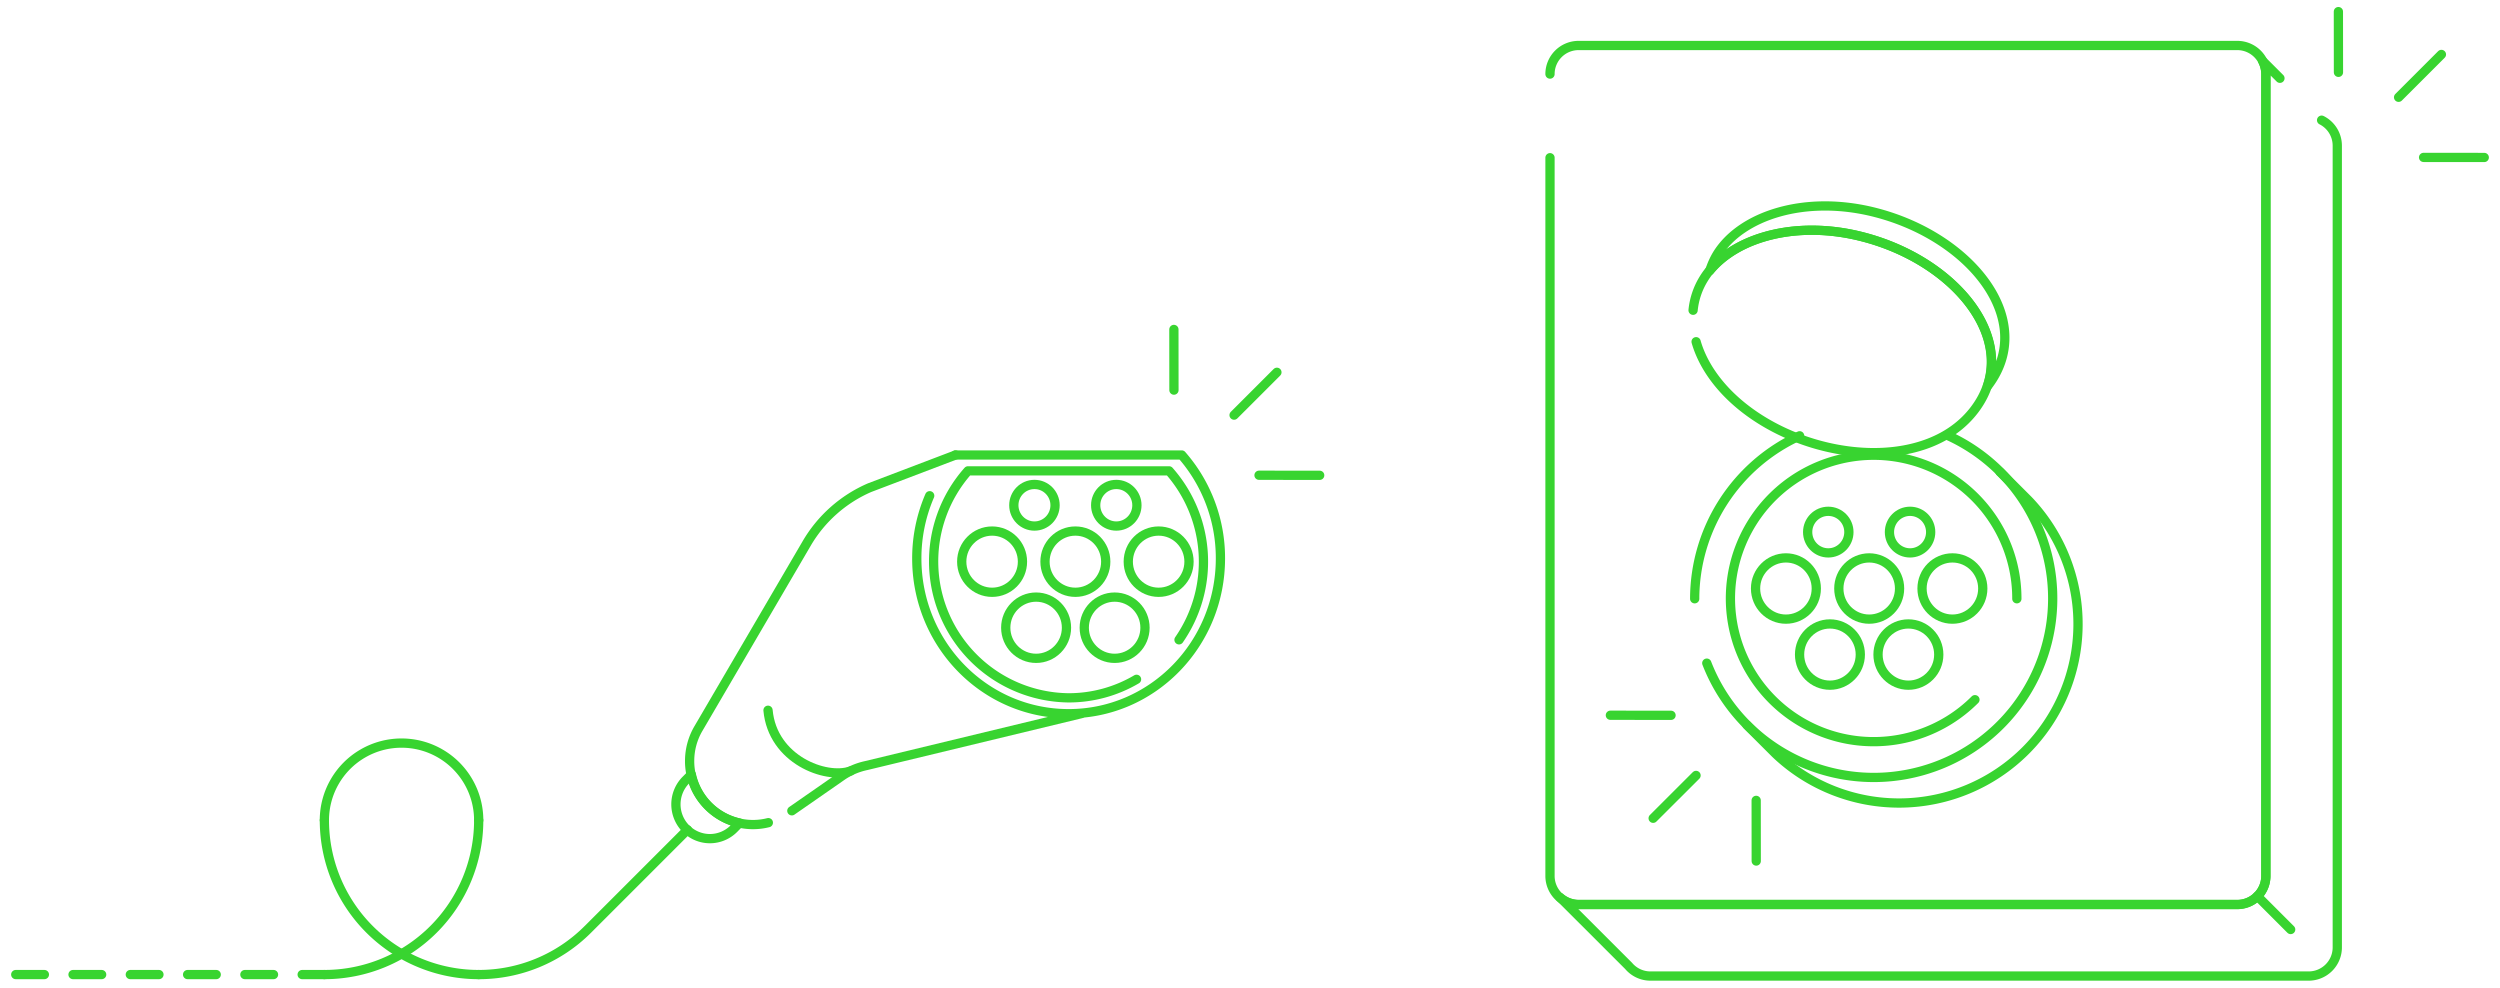 <svg id="icon" xmlns="http://www.w3.org/2000/svg" viewBox="0 0 405 160"><defs><style>.cls-1,.cls-2{fill:none;stroke:#38d430;stroke-linecap:round;stroke-linejoin:round;stroke-width:1.5px;}.cls-2{stroke-dasharray:4.64;}</style></defs><path class="cls-1" d="M251.1 12a4.63 4.63.0 014.64-4.63h106.7A4.63 4.63.0 01367.07 12v129.9a4.63 4.63.0 01-4.63 4.64H255.74a4.64 4.64.0 01-4.64-4.64V25.55"/><path class="cls-1" d="M369.35 12.68l-2.8-2.8a4.67 4.67.0 01.52 2.11V141.88a4.63 4.63.0 01-4.63 4.64H255.74a4.62 4.62.0 01-3-1.13l11.1 11.09a4.62 4.62.0 003.51 1.64H374a4.64 4.64.0 004.64-4.64V23.58a4.62 4.62.0 00-2.54-4.11"/><path class="cls-1" d="M315.7 70.62a29 29 0 11-39.2 36.81"/><path class="cls-1" d="M274.54 97a29.07 29.07.0 0117-26.4"/><path class="cls-1" d="M319.94 113.35A23.2 23.2.0 11326.73 97"/><path class="cls-1" d="M283 117.45c.78.79 3.85 3.85 4.64 4.64a29 29 0 0041-41L324 76.45"/><path class="cls-1" d="M274.77 55.36c1.08 3.78 3.81 7.78 8.29 11.14 11.21 8.41 29.34 9.84 36.86-.19 7.91-10.54-2.75-24-18.22-27.95-11.37-2.93-21.81.47-25.69 6.79a11.91 11.91.0 00-1.73 5.11"/><path class="cls-1" d="M303.85 34.43c-11.36-2.93-21.8.47-25.68 6.79A12.05 12.05.0 00277 43.83c4.46-5.45 14.2-8.19 24.74-5.47 13.69 3.53 23.6 14.44 20.23 24.2l.15-.18C330 51.84 319.33 38.42 303.85 34.43z"/><line class="cls-1" x1="365.69" y1="145.18" x2="371.09" y2="150.58"/><ellipse class="cls-1" cx="309.43" cy="86.2" rx="3.34" ry="3.37"/><ellipse class="cls-1" cx="296.18" cy="86.2" rx="3.34" ry="3.37"/><ellipse class="cls-1" cx="289.32" cy="95.34" rx="4.92" ry="4.96"/><ellipse class="cls-1" cx="296.45" cy="106.04" rx="4.92" ry="4.96"/><ellipse class="cls-1" cx="302.81" cy="95.34" rx="4.92" ry="4.96"/><ellipse class="cls-1" cx="309.16" cy="106.04" rx="4.92" ry="4.96"/><ellipse class="cls-1" cx="316.29" cy="95.34" rx="4.92" ry="4.96"/><line class="cls-1" x1="388.57" y1="15.76" x2="395.51" y2="8.82"/><line class="cls-1" x1="402.45" y1="25.51" x2="392.62" y2="25.5"/><line class="cls-1" x1="378.83" y1="11.72" x2="378.82" y2="1.88"/><line class="cls-1" x1="274.76" y1="125.62" x2="267.81" y2="132.56"/><line class="cls-1" x1="260.88" y1="115.87" x2="270.71" y2="115.88"/><line class="cls-1" x1="284.5" y1="129.66" x2="284.51" y2="139.49"/><path class="cls-1" d="M150.61 80.31a25.56 25.56.0 00-2.09 10.16c0 13.89 11 25.15 24.6 25.15s24.59-11.26 24.59-25.15a25.34 25.34.0 00-6.27-16.76H154.79"/><path class="cls-1" d="M191 103.65a22.21 22.21.0 00-1.61-27.37H156.82a22.1 22.1.0 0016.3 36.77 21.62 21.62.0 0011-3"/><ellipse class="cls-1" cx="180.84" cy="81.85" rx="3.34" ry="3.37"/><ellipse class="cls-1" cx="167.58" cy="81.85" rx="3.34" ry="3.37"/><ellipse class="cls-1" cx="160.72" cy="90.99" rx="4.92" ry="4.96"/><ellipse class="cls-1" cx="167.85" cy="101.69" rx="4.92" ry="4.96"/><ellipse class="cls-1" cx="174.21" cy="90.99" rx="4.92" ry="4.96"/><ellipse class="cls-1" cx="180.57" cy="101.69" rx="4.92" ry="4.96"/><ellipse class="cls-1" cx="187.7" cy="90.99" rx="4.92" ry="4.96"/><path class="cls-1" d="M128.28 131.35h0l8-5.56a11 11 0 014.06-1.77l34.79-8.4"/><path class="cls-1" d="M154.79 73.71 140.88 79a21.88 21.88.0 00-10.22 9.08L113.16 118h0a10.38 10.38.0 00-1.44 5.27A10.27 10.27.0 00122 133.58a10.07 10.07.0 002.47-.31"/><path class="cls-1" d="M112 125.47l-.89.9a5.6 5.6.0 000 7.86 5.47 5.47.0 007.79.0l.89-.9A10.26 10.26.0 01112 125.47z"/><path class="cls-1" d="M137.79 124.9c-4 1.39-12.64-1.82-13.37-9.84"/><line class="cls-1" x1="199.92" y1="67.25" x2="206.86" y2="60.31"/><line class="cls-1" x1="213.79" y1="77" x2="203.96" y2="76.99"/><line class="cls-1" x1="190.18" y1="63.2" x2="190.17" y2="53.37"/><path class="cls-1" d="M52.55 132.88a12.5 12.5.0 0125 0"/><path class="cls-1" d="M52.55 132.88a25 25 0 0025 25"/><path class="cls-1" d="M77.55 132.88a25 25 0 01-25 25"/><path class="cls-1" d="M77.55 157.88a24.93 24.93.0 0017.68-7.32l16.14-16.14"/><line class="cls-2" x1="2.55" y1="157.88" x2="52.55" y2="157.88"/></svg>